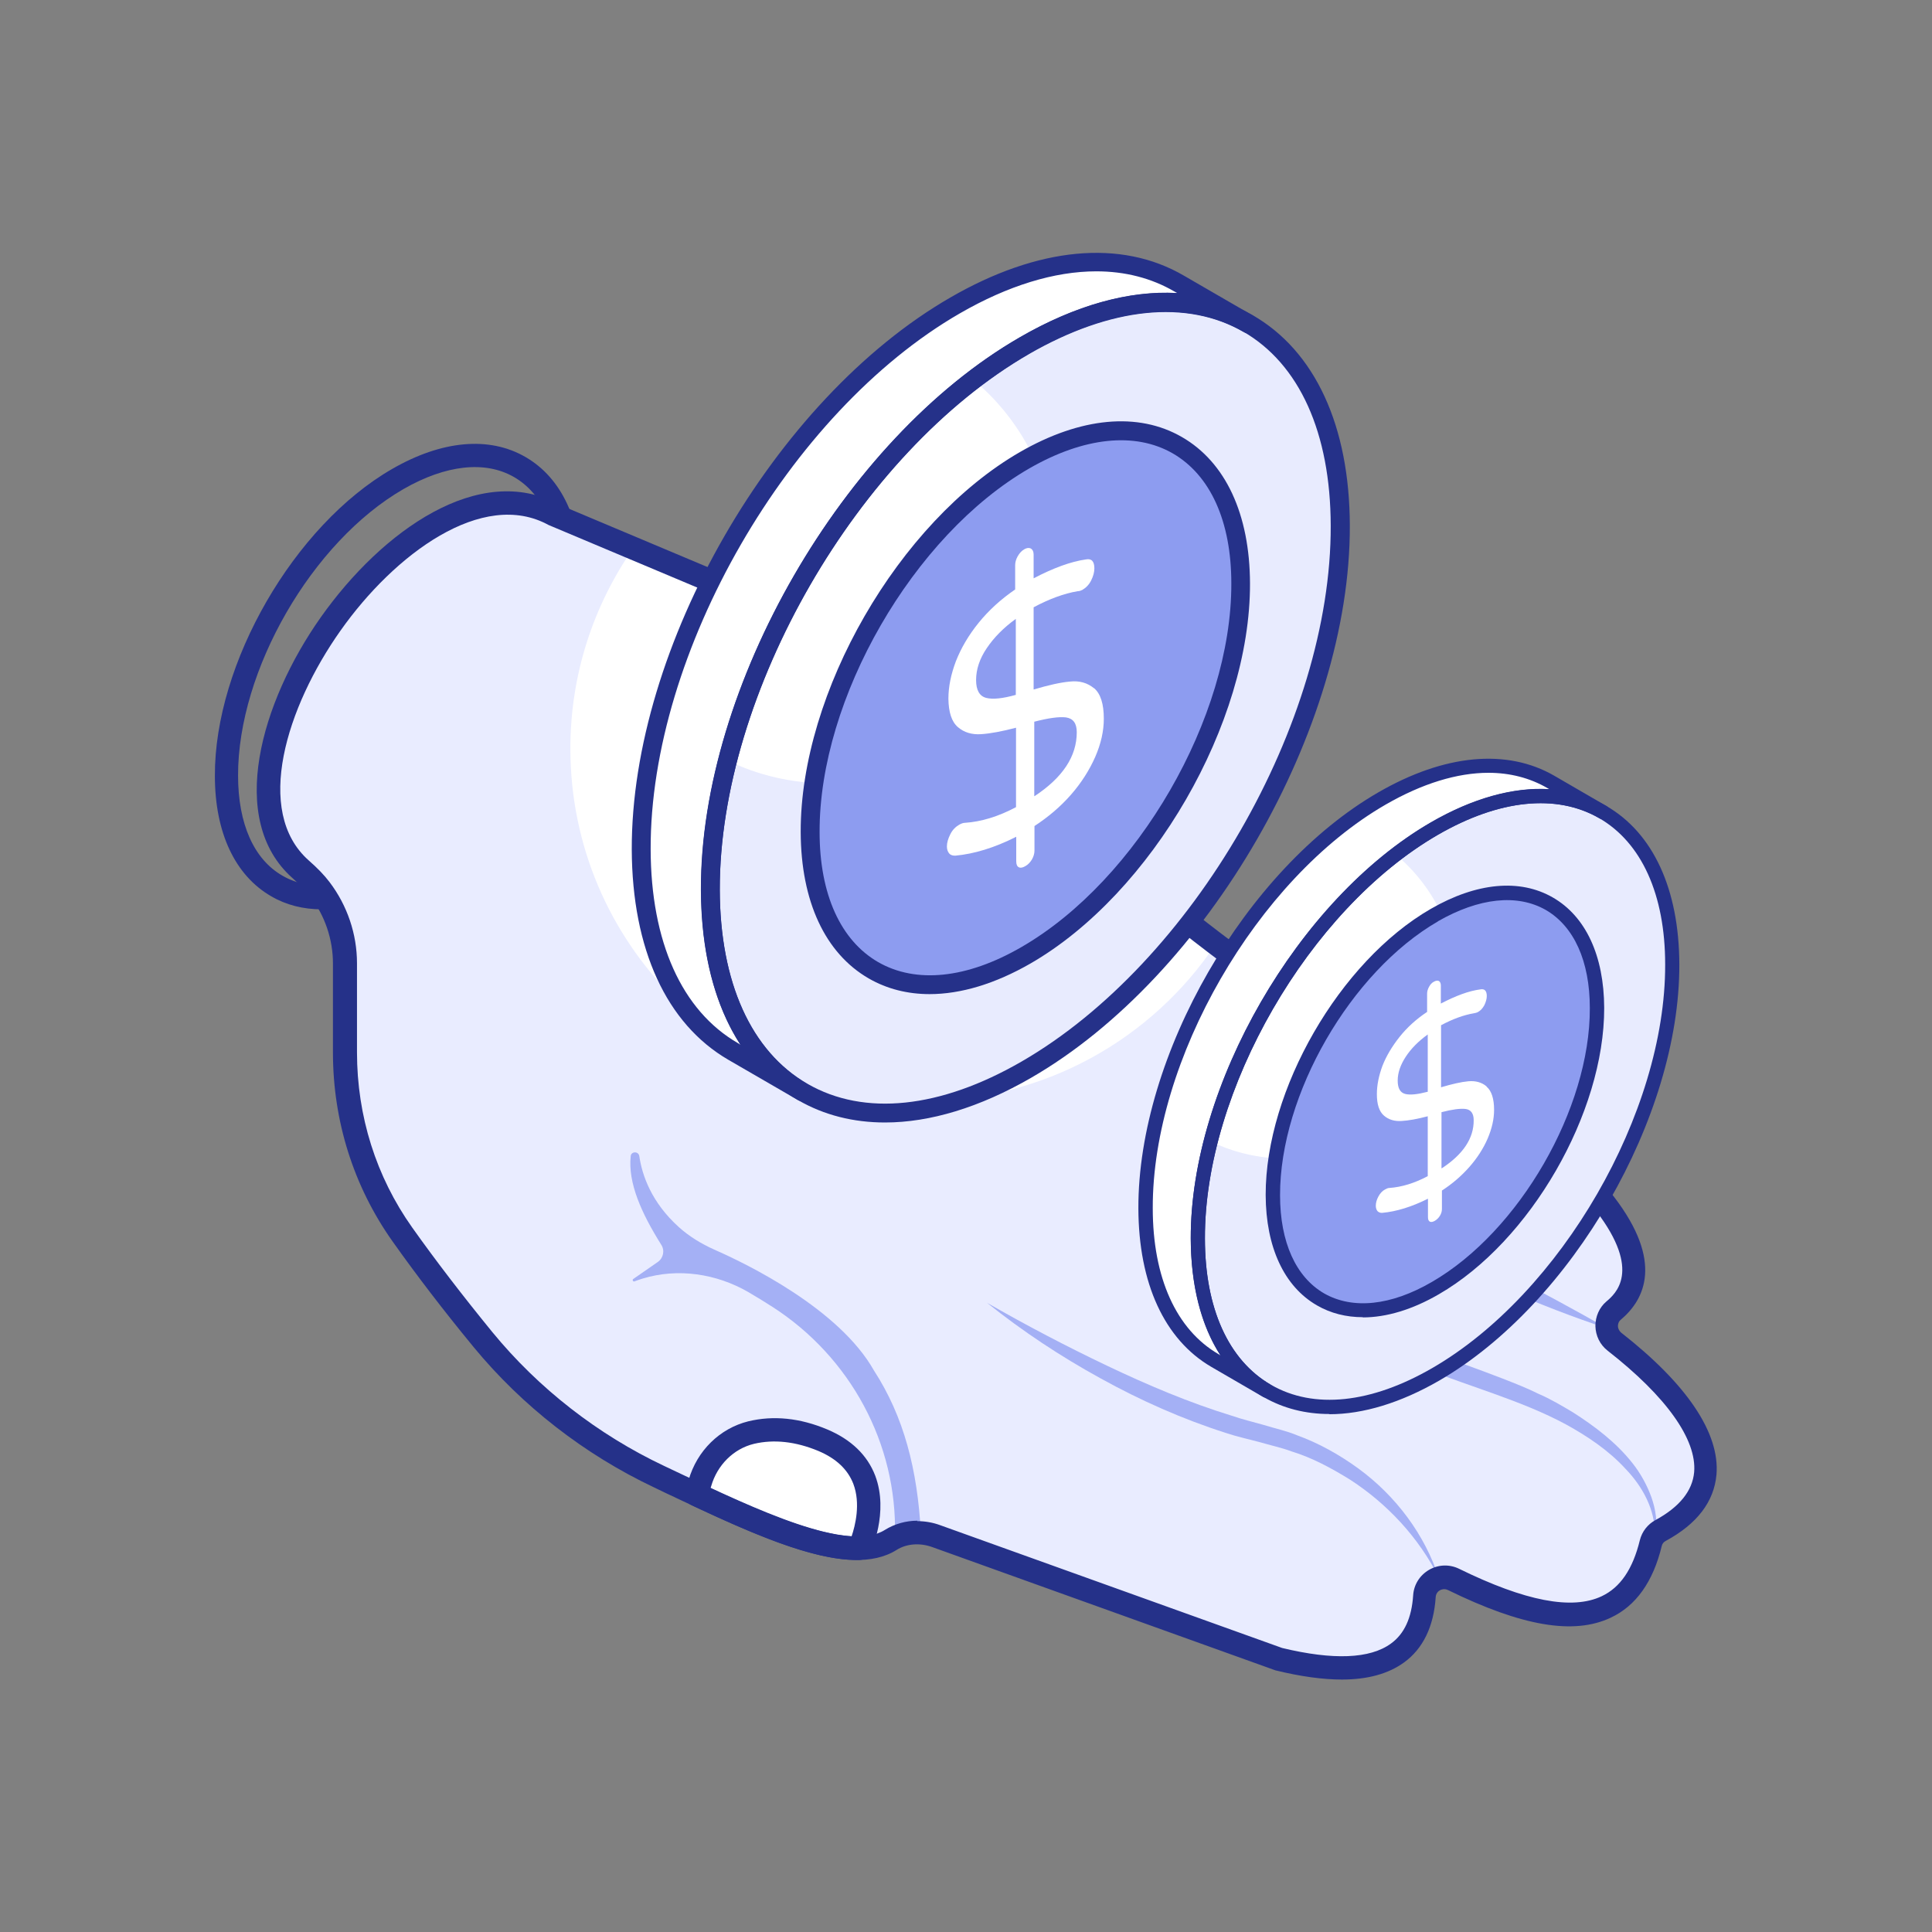<?xml version="1.0" encoding="UTF-8"?>
<svg id="b" data-name="Calque 2" xmlns="http://www.w3.org/2000/svg" xmlns:xlink="http://www.w3.org/1999/xlink" viewBox="0 0 90 90">
  <rect x="0" y="0" width="90" height="90" fill="#808080" stroke="none"/>
  <defs>
    <clipPath id="d">
      <rect x="10" y="11.76" width="70" height="66.48" style="fill: none;"/>
    </clipPath>
  </defs>
  <g id="c" data-name="Calque 1">
    <g>
      <g style="clip-path: url(#d);">
        <g>
          <path d="M14.99,42.36c-.86,0-1.66-.2-2.36-.61-1.68-.97-2.62-2.96-2.62-5.61-.02-5.24,3.69-11.66,8.25-14.29,2.32-1.34,4.53-1.54,6.22-.56,1.68.97,2.61,2.96,2.62,5.61.02,5.25-3.69,11.66-8.25,14.3-1.35.78-2.67,1.17-3.86,1.17h0ZM18.8,22.78c-4.27,2.46-7.72,8.45-7.71,13.35,0,2.25.74,3.91,2.08,4.67,1.34.77,3.17.57,5.14-.56,4.26-2.46,7.72-8.45,7.71-13.35,0-2.25-.74-3.9-2.08-4.67-1.34-.77-3.17-.57-5.14.56h0Z" style="fill: #253189;"/>
          <path d="M25.81,24.01l10.25,4.31c4.49,2.15,9.02,5.21,13.63,9.85,6.33,5.8,13.11,10.64,20.47,14.24,1.8.88,3.41,2.12,4.62,3.71,1.64,2.15,1.73,3.82.39,4.96-.45.38-.42,1.08.04,1.44,4.27,3.34,5.9,6.76,2.16,8.79-.23.12-.4.34-.46.59-1.02,4.18-4.44,4.01-9.19,1.69-.6-.3-1.31.12-1.36.79-.21,3.07-2.57,3.95-6.82,2.92l-15.93-5.72c-.7-.25-1.5-.21-2.13.18-2.05,1.3-6.5-.92-10.8-2.95-3.16-1.5-5.97-3.67-8.19-6.37-1.35-1.64-2.61-3.28-3.76-4.91-1.76-2.47-2.67-5.44-2.67-8.48v-4.15c0-1.24-.41-2.45-1.16-3.43v-.02c-.28-.34-.59-.65-.91-.94-5.43-4.83,5.24-20.13,11.81-16.5Z" style="fill: #fff;"/>
          <path d="M77.37,71.3c-.23.12-.4.34-.46.59-1.02,4.18-4.44,4.01-9.19,1.69-.61-.31-1.32.11-1.36.78-.21,3.07-2.57,3.95-6.82,2.92l-15.92-5.71c-.71-.26-1.5-.22-2.13.19-2.05,1.3-6.5-.92-10.8-2.95-3.17-1.49-5.96-3.67-8.18-6.38-1.35-1.64-2.61-3.28-3.77-4.9-1.75-2.48-2.67-5.45-2.67-8.48v-4.15c0-1.24-.41-2.45-1.16-3.44v-.02c-.27-.34-.58-.64-.9-.94-5.43-4.82,5.24-20.12,11.81-16.5l3.67,1.55c-1.84,2.65-2.92,5.86-2.92,9.32,0,9.07,7.35,16.41,16.41,16.41,5.69,0,10.71-2.9,13.65-7.3,4.29,3.28,8.79,6.12,13.54,8.43,1.8.87,3.41,2.11,4.61,3.7,1.64,2.15,1.73,3.83.39,4.96-.45.38-.41,1.08.04,1.44,4.27,3.34,5.9,6.76,2.16,8.79h0Z" style="fill: #e9ecff;"/>
          <path d="M67.04,73.51c-.95-1.89-2.41-3.45-4.13-4.57-.87-.54-1.77-1.03-2.75-1.33-.48-.18-.98-.28-1.48-.43-.52-.14-1.04-.25-1.55-.42-2.04-.65-4-1.52-5.86-2.55-1.86-1.02-3.64-2.2-5.29-3.52,1.83,1.05,3.7,2.03,5.59,2.93,1.89.9,3.82,1.72,5.81,2.33.49.17,1,.29,1.49.43.51.16,1.05.27,1.55.48,1.02.37,1.98.91,2.86,1.55,1.75,1.28,3.1,3.09,3.75,5.11h0Z" style="fill: #a4b0f5;"/>
          <path d="M77.09,71.53c.03-1.2-.58-2.29-1.37-3.11-.78-.85-1.76-1.51-2.78-2.07-2.05-1.1-4.34-1.71-6.58-2.6-2.22-.88-4.4-1.89-6.49-3.05-2.09-1.15-4.14-2.39-6.04-3.83,1.05.57,2.09,1.14,3.15,1.67,1.05.55,2.11,1.08,3.19,1.58,2.14,1.01,4.3,1.98,6.5,2.84,1.1.45,2.2.82,3.33,1.26.56.22,1.13.44,1.67.71.56.24,1.08.55,1.6.86,1.02.65,2.01,1.4,2.77,2.36.38.48.68,1.02.89,1.6.2.57.3,1.2.17,1.78h0Z" style="fill: #a4b0f5;"/>
          <path d="M74.86,61.88c-3.2-1.06-6.27-2.44-9.26-3.97-2.98-1.55-5.89-3.25-8.61-5.25,3.06,1.42,6.02,2.97,9,4.49,2.97,1.55,5.95,3.06,8.88,4.73Z" style="fill: #a4b0f5;"/>
          <path d="M40.03,72.13c-1.93.05-4.71-1.15-7.58-2.5l.15-.54c.33-1.15,1.23-2.07,2.39-2.35.86-.21,1.99-.21,3.34.35,3.42,1.44,1.7,5.03,1.7,5.03Z" style="fill: #fff;"/>
          <path d="M39.92,72.67c-2.08,0-4.95-1.26-7.7-2.55-.24-.11-.37-.38-.29-.64l.15-.54c.39-1.36,1.45-2.4,2.78-2.73,1.16-.28,2.4-.16,3.68.38,1.11.47,1.86,1.19,2.23,2.15.65,1.72-.2,3.54-.24,3.62-.09.18-.27.3-.48.31-.04,0-.08,0-.12,0ZM33.1,69.33c2.31,1.07,4.82,2.14,6.57,2.24.17-.5.43-1.53.08-2.45-.26-.67-.8-1.18-1.63-1.53-1.06-.44-2.07-.55-3-.33-.95.23-1.71.99-1.99,1.97l-.03.09Z" style="fill: #253189;"/>
          <path d="M42.89,71.41c-.42-.03-.83.05-1.2.23,0-.03,0-.06,0-.1.11-4.29-2.08-8.32-5.69-10.65-.37-.24-.75-.47-1.14-.7-1.49-.86-3.28-1.13-4.92-.63-.13.04-.25.08-.38.13-.07.03-.12-.07-.06-.11l1.14-.79c.26-.18.34-.54.16-.81-.92-1.47-1.55-2.87-1.42-4.12.02-.23.36-.24.4-.01.13.89.56,2.16,1.85,3.32.48.43,1.04.77,1.64,1.04,1.55.68,5.82,2.76,7.44,5.63,1.4,2.16,2.03,4.62,2.19,7.59h0Z" style="fill: #a4b0f5;"/>
          <path d="M62.52,78.24c-.89,0-1.93-.14-3.11-.43l-15.98-5.74c-.58-.21-1.2-.16-1.66.13-2.22,1.4-6.36-.57-10.76-2.65l-.56-.27c-3.23-1.53-6.12-3.78-8.38-6.52-1.4-1.7-2.67-3.36-3.79-4.94-1.81-2.56-2.77-5.6-2.77-8.79v-4.15c0-1.11-.37-2.22-1.05-3.1-.22-.29-.47-.55-.84-.88-3.06-2.72-1.46-8.2,1.32-12.14,2.87-4.06,7.41-7.26,11.09-5.26l10.22,4.3c5.02,2.41,9.53,5.66,13.81,9.97,6.51,5.96,13.35,10.72,20.32,14.13,1.97.96,3.59,2.26,4.82,3.87,2.29,3,1.43,4.76.3,5.71-.11.09-.13.22-.13.29,0,.12.06.23.15.31,3.07,2.4,4.6,4.68,4.44,6.61-.11,1.26-.9,2.3-2.36,3.09-.1.05-.17.14-.19.24-.4,1.66-1.2,2.79-2.38,3.34-1.72.81-4.13.4-7.58-1.29-.17-.08-.32-.02-.37.01-.06.03-.19.13-.2.32-.09,1.37-.59,2.4-1.47,3.04-.73.53-1.69.8-2.91.8h0ZM42.72,70.86c.36,0,.73.06,1.08.19l15.93,5.72c2.37.57,4.09.51,5.07-.21.62-.45.96-1.19,1.03-2.24.03-.5.31-.94.74-1.19.43-.25.95-.27,1.4-.05,3.08,1.51,5.26,1.93,6.64,1.28.87-.41,1.45-1.26,1.78-2.61.1-.4.36-.74.73-.94,1.12-.61,1.72-1.36,1.8-2.23.13-1.52-1.3-3.53-4.03-5.66-.36-.28-.56-.7-.57-1.15,0-.44.18-.86.51-1.14.41-.35,1.67-1.41-.47-4.21-1.12-1.47-2.61-2.66-4.43-3.55-7.07-3.46-14-8.28-20.6-14.33-4.2-4.24-8.61-7.42-13.5-9.76l-10.22-4.3s-.04-.02-.05-.02c-3.08-1.7-7.19,1.36-9.7,4.92-2.51,3.55-4.05,8.42-1.48,10.7.42.37.72.68.97,1.01.83,1.09,1.28,2.43,1.28,3.78v4.15c0,2.97.89,5.79,2.57,8.16,1.1,1.55,2.36,3.19,3.74,4.88,2.15,2.62,4.91,4.77,8,6.23l.57.27c3.75,1.78,8,3.79,9.71,2.71.45-.28.98-.43,1.52-.43h0Z" style="fill: #253189;"/>
          <path d="M58.16,15.07c-2.66-1.55-6.36-1.33-10.44,1.02-8.11,4.68-14.65,16.03-14.63,25.34.01,4.63,1.64,7.89,4.28,9.42l-3.23-1.88c-2.63-1.53-4.26-4.79-4.27-9.41-.03-9.31,6.52-20.67,14.62-25.34,4.08-2.36,7.77-2.57,10.44-1.02l3.23,1.87h0Z" style="fill: #fff;"/>
          <path d="M47.72,16.1c8.1-4.68,14.69-.92,14.72,8.39.03,9.31-6.52,20.66-14.63,25.34-8.11,4.68-14.69.92-14.72-8.39-.03-9.31,6.52-20.66,14.63-25.34Z" style="fill: #fff;"/>
          <path d="M62.44,24.49c.03,9.32-6.52,20.67-14.62,25.34-8.1,4.68-14.7.92-14.72-8.39,0-1.94.28-3.97.8-6.01,1.4.68,2.98,1.06,4.64,1.06,5.88,0,10.63-4.76,10.63-10.63,0-3.28-1.48-6.21-3.82-8.16.77-.6,1.57-1.13,2.37-1.6,8.1-4.68,14.69-.92,14.72,8.39h0Z" style="fill: #e8ebfe;"/>
          <path d="M47.73,21.44c5.53-3.19,10.04-.62,10.06,5.74.02,6.36-4.46,14.13-10,17.32-5.53,3.19-10.04.62-10.06-5.74-.02-6.36,4.46-14.13,9.99-17.32Z" style="fill: #8d9cf0;"/>
          <path d="M57.79,27.17c.02,6.36-4.47,14.13-10,17.32-5.52,3.19-10.04.62-10.05-5.74,0-.33.01-.68.04-1.02.89.27,1.84.42,2.83.42,5.44,0,9.85-4.41,9.85-9.85,0-2.66-1.05-5.08-2.77-6.85.01,0,.03-.02.04-.02,5.53-3.19,10.04-.62,10.06,5.74h0Z" style="fill: #8d9cf0;"/>
          <path d="M37.38,51.3c-.08,0-.15-.02-.22-.06,0,0,0,0,0,0l-3.23-1.87c-2.89-1.68-4.48-5.16-4.5-9.79-.03-9.44,6.62-20.98,14.84-25.72,4.08-2.36,7.95-2.73,10.88-1.02l3.23,1.87h0c.21.12.28.39.16.6-.12.21-.39.28-.6.16-2.64-1.53-6.19-1.17-10,1.02-7.97,4.6-14.43,15.8-14.41,24.96.01,4.31,1.45,7.52,4.06,9.04h0c.21.13.28.4.16.61-.08.14-.23.22-.38.22h0ZM51.07,12.64c-1.94,0-4.11.66-6.36,1.96-7.97,4.6-14.43,15.8-14.4,24.96.01,4.31,1.45,7.52,4.06,9.03l.13.08c-1.2-1.84-1.84-4.31-1.84-7.24-.03-9.44,6.63-20.98,14.85-25.72,2.59-1.5,5.1-2.19,7.33-2.06l-.13-.07c-1.08-.63-2.31-.94-3.64-.94h0Z" style="fill: #253189;"/>
          <path d="M41.23,52.29c-1.47,0-2.84-.34-4.05-1.04-2.91-1.67-4.52-5.16-4.53-9.81-.03-9.44,6.63-20.98,14.85-25.72,4.07-2.35,7.93-2.72,10.85-1.04,2.91,1.67,4.52,5.16,4.53,9.81.03,9.44-6.63,20.98-14.85,25.72-2.39,1.38-4.71,2.08-6.8,2.08h0ZM47.94,16.48c-7.97,4.6-14.43,15.8-14.41,24.96.01,4.33,1.47,7.54,4.09,9.05,2.64,1.52,6.18,1.15,9.97-1.04,7.97-4.6,14.43-15.8,14.4-24.96-.01-4.33-1.46-7.54-4.09-9.05-2.64-1.52-6.18-1.15-9.97,1.04h0Z" style="fill: #253189;"/>
          <path d="M43.31,46.31c-1.03,0-1.99-.24-2.84-.73-2.03-1.17-3.16-3.59-3.17-6.82-.02-6.5,4.56-14.44,10.21-17.7,2.83-1.63,5.51-1.88,7.55-.7,2.03,1.17,3.16,3.59,3.17,6.82.02,6.5-4.57,14.44-10.22,17.7-1.65.95-3.25,1.43-4.71,1.43ZM47.95,21.82c-5.41,3.12-9.79,10.72-9.77,16.94,0,2.9.98,5.05,2.73,6.06,1.76,1.01,4.13.77,6.67-.7,5.41-3.12,9.8-10.72,9.78-16.94,0-2.9-.98-5.05-2.73-6.06-1.76-1.01-4.14-.76-6.68.7h0Z" style="fill: #253189;"/>
          <path d="M50.97,32.06c.3.26.45.73.45,1.42,0,.57-.13,1.16-.4,1.78-.27.61-.64,1.2-1.13,1.76-.49.56-1.06,1.04-1.7,1.46v1.14c0,.14-.04.28-.12.42-.08.13-.18.24-.31.31-.12.07-.22.09-.3.05-.08-.04-.12-.13-.12-.28v-1.14c-1.01.51-1.96.8-2.84.88-.11,0-.21-.02-.28-.1-.07-.08-.11-.19-.11-.33,0-.18.06-.37.16-.57.1-.2.24-.34.41-.44.09-.05.18-.09.27-.09.76-.05,1.55-.29,2.38-.73v-3.7c-.65.17-1.18.27-1.62.3-.44.03-.8-.08-1.09-.33-.29-.25-.43-.69-.44-1.32,0-.56.12-1.14.35-1.75.24-.61.59-1.21,1.06-1.79.47-.58,1.04-1.1,1.7-1.55v-1.13c0-.14.04-.28.12-.42.08-.14.18-.25.3-.32.12-.07.22-.08.31-.04.08.05.13.14.13.28v1.11c.92-.48,1.73-.78,2.44-.88.26-.05.39.09.39.42,0,.17-.05.36-.15.56-.1.2-.24.34-.41.44-.06.03-.13.06-.22.06-.64.11-1.32.36-2.05.75v3.83c.68-.2,1.24-.33,1.69-.37.44-.05.82.06,1.12.31h0ZM48.19,37.09c1.32-.87,1.97-1.86,1.97-2.98,0-.42-.17-.64-.5-.69-.33-.04-.82.03-1.48.2v3.46ZM47.32,32.37v-3.54c-.57.41-1.02.87-1.35,1.36-.34.5-.5,1-.5,1.49,0,.47.16.75.47.83.31.08.77.03,1.38-.14Z" style="fill: #fff;"/>
          <path d="M74.68,37.83c-2.01-1.16-4.79-1-7.86.77-6.11,3.53-11.04,12.07-11.02,19.09,0,3.49,1.24,5.94,3.22,7.09l-2.44-1.42c-1.98-1.15-3.21-3.61-3.22-7.09-.02-7.02,4.91-15.57,11.01-19.09,3.07-1.78,5.85-1.94,7.87-.77l2.43,1.41h0Z" style="fill: #fff;"/>
          <path d="M66.81,38.61c6.1-3.52,11.07-.69,11.09,6.32.02,7.02-4.91,15.57-11.02,19.09-6.1,3.53-11.07.69-11.09-6.32-.02-7.02,4.91-15.56,11.02-19.09h0Z" style="fill: #fff;"/>
          <path d="M77.9,44.93c.02,7.02-4.91,15.57-11.02,19.09-6.1,3.53-11.07.7-11.09-6.32,0-1.46.21-2.99.6-4.53,1.06.51,2.24.8,3.5.8,4.43,0,8.01-3.58,8.01-8.01,0-2.47-1.12-4.68-2.88-6.15.58-.45,1.18-.85,1.79-1.2,6.1-3.53,11.07-.7,11.09,6.32h0Z" style="fill: #e8ebfe;"/>
          <path d="M66.82,42.63c4.17-2.41,7.56-.47,7.58,4.32.01,4.79-3.36,10.64-7.53,13.05-4.16,2.4-7.56.47-7.58-4.32-.01-4.79,3.36-10.64,7.53-13.05h0Z" style="fill: #8d9cf0;"/>
          <path d="M74.4,46.95c.01,4.79-3.37,10.64-7.53,13.05-4.16,2.4-7.56.46-7.57-4.32,0-.25,0-.51.03-.77.67.2,1.39.31,2.13.31,4.1,0,7.42-3.32,7.42-7.42,0-2-.79-3.82-2.09-5.16,0,0,.02-.01.03-.02,4.17-2.4,7.56-.46,7.58,4.32h0Z" style="fill: #8d9cf0;"/>
          <path d="M59.02,65.12c-.06,0-.11-.02-.17-.04,0,0,0,0,0,0l-2.43-1.41c-2.17-1.27-3.38-3.88-3.39-7.38-.02-7.11,4.99-15.81,11.18-19.38,3.08-1.78,5.99-2.05,8.2-.77l2.43,1.41h0c.16.09.21.29.12.45-.09.16-.3.21-.45.12-1.99-1.16-4.67-.88-7.53.77-6,3.47-10.87,11.9-10.85,18.8,0,3.25,1.09,5.66,3.05,6.81h0c.16.1.21.3.12.46-.06.11-.17.16-.29.16ZM69.34,36c-1.46,0-3.09.5-4.79,1.48-6.01,3.47-10.87,11.9-10.85,18.8,0,3.25,1.1,5.66,3.06,6.8l.1.06c-.9-1.39-1.38-3.25-1.39-5.45-.02-7.11,5-15.8,11.18-19.38,1.95-1.13,3.84-1.65,5.52-1.55l-.09-.05c-.81-.47-1.74-.71-2.74-.71h0Z" style="fill: #253189;"/>
          <path d="M61.93,65.87c-1.11,0-2.14-.26-3.05-.78-2.19-1.26-3.4-3.88-3.41-7.39-.02-7.11,5-15.8,11.18-19.38,3.07-1.77,5.97-2.05,8.17-.78,2.19,1.26,3.4,3.88,3.41,7.39.02,7.11-5,15.8-11.18,19.38-1.8,1.04-3.55,1.57-5.12,1.57ZM66.98,38.89c-6,3.47-10.87,11.9-10.85,18.8,0,3.26,1.1,5.68,3.08,6.82,1.99,1.15,4.66.87,7.51-.78,6-3.47,10.87-11.9,10.85-18.8,0-3.26-1.1-5.68-3.08-6.82-1.99-1.14-4.66-.87-7.51.78h0Z" style="fill: #253189;"/>
          <path d="M63.49,61.36c-.78,0-1.5-.18-2.14-.55-1.53-.88-2.38-2.71-2.39-5.14-.01-4.89,3.44-10.88,7.69-13.33,2.13-1.23,4.15-1.42,5.69-.53,1.53.88,2.38,2.71,2.39,5.14.01,4.89-3.44,10.88-7.7,13.34-1.24.72-2.45,1.08-3.55,1.08h0ZM66.99,42.92c-4.07,2.35-7.37,8.07-7.36,12.76,0,2.19.74,3.81,2.05,4.57,1.33.76,3.11.58,5.02-.53,4.07-2.35,7.38-8.08,7.36-12.76,0-2.19-.74-3.81-2.05-4.57-1.33-.76-3.11-.57-5.03.53h0Z" style="fill: #253189;"/>
          <path d="M69.26,50.63c.22.19.34.55.34,1.07,0,.43-.1.87-.3,1.34-.2.46-.48.9-.85,1.32-.37.42-.8.79-1.28,1.1v.86c0,.11-.03.21-.09.31-.06.1-.14.18-.24.24-.09.05-.17.07-.23.04-.06-.03-.09-.1-.09-.21v-.86c-.76.38-1.47.6-2.14.66-.08,0-.15-.02-.21-.08-.05-.06-.08-.15-.08-.25,0-.14.04-.28.12-.43.08-.15.18-.26.31-.33.07-.04.14-.07.2-.07.57-.04,1.17-.22,1.79-.55v-2.79c-.49.13-.89.2-1.22.22-.33.02-.6-.06-.82-.25-.22-.19-.33-.52-.33-1,0-.42.09-.86.26-1.32.18-.46.45-.91.8-1.35.35-.44.78-.83,1.28-1.16v-.85c0-.1.03-.21.09-.32.06-.11.13-.19.23-.24.09-.05.17-.06.23-.03.06.04.09.11.09.21v.84c.69-.36,1.3-.59,1.84-.66.2-.04.3.07.3.31,0,.13-.04.27-.11.42-.08.15-.18.26-.31.33-.04.02-.1.04-.17.05-.48.08-1,.27-1.54.56v2.89c.51-.15.94-.25,1.27-.28.34-.03.62.05.84.23ZM67.17,54.42c.99-.65,1.49-1.4,1.48-2.24,0-.31-.13-.49-.38-.52-.25-.03-.62.02-1.12.15v2.61M66.51,50.86v-2.67c-.43.31-.77.65-1.02,1.03-.25.38-.38.75-.38,1.12,0,.36.12.56.35.62.23.06.58.02,1.04-.1" style="fill: #fff;"/>
        </g>
      </g>
      <rect width="90" height="90" style="fill: none;"/>
    </g>
  </g>
</svg>